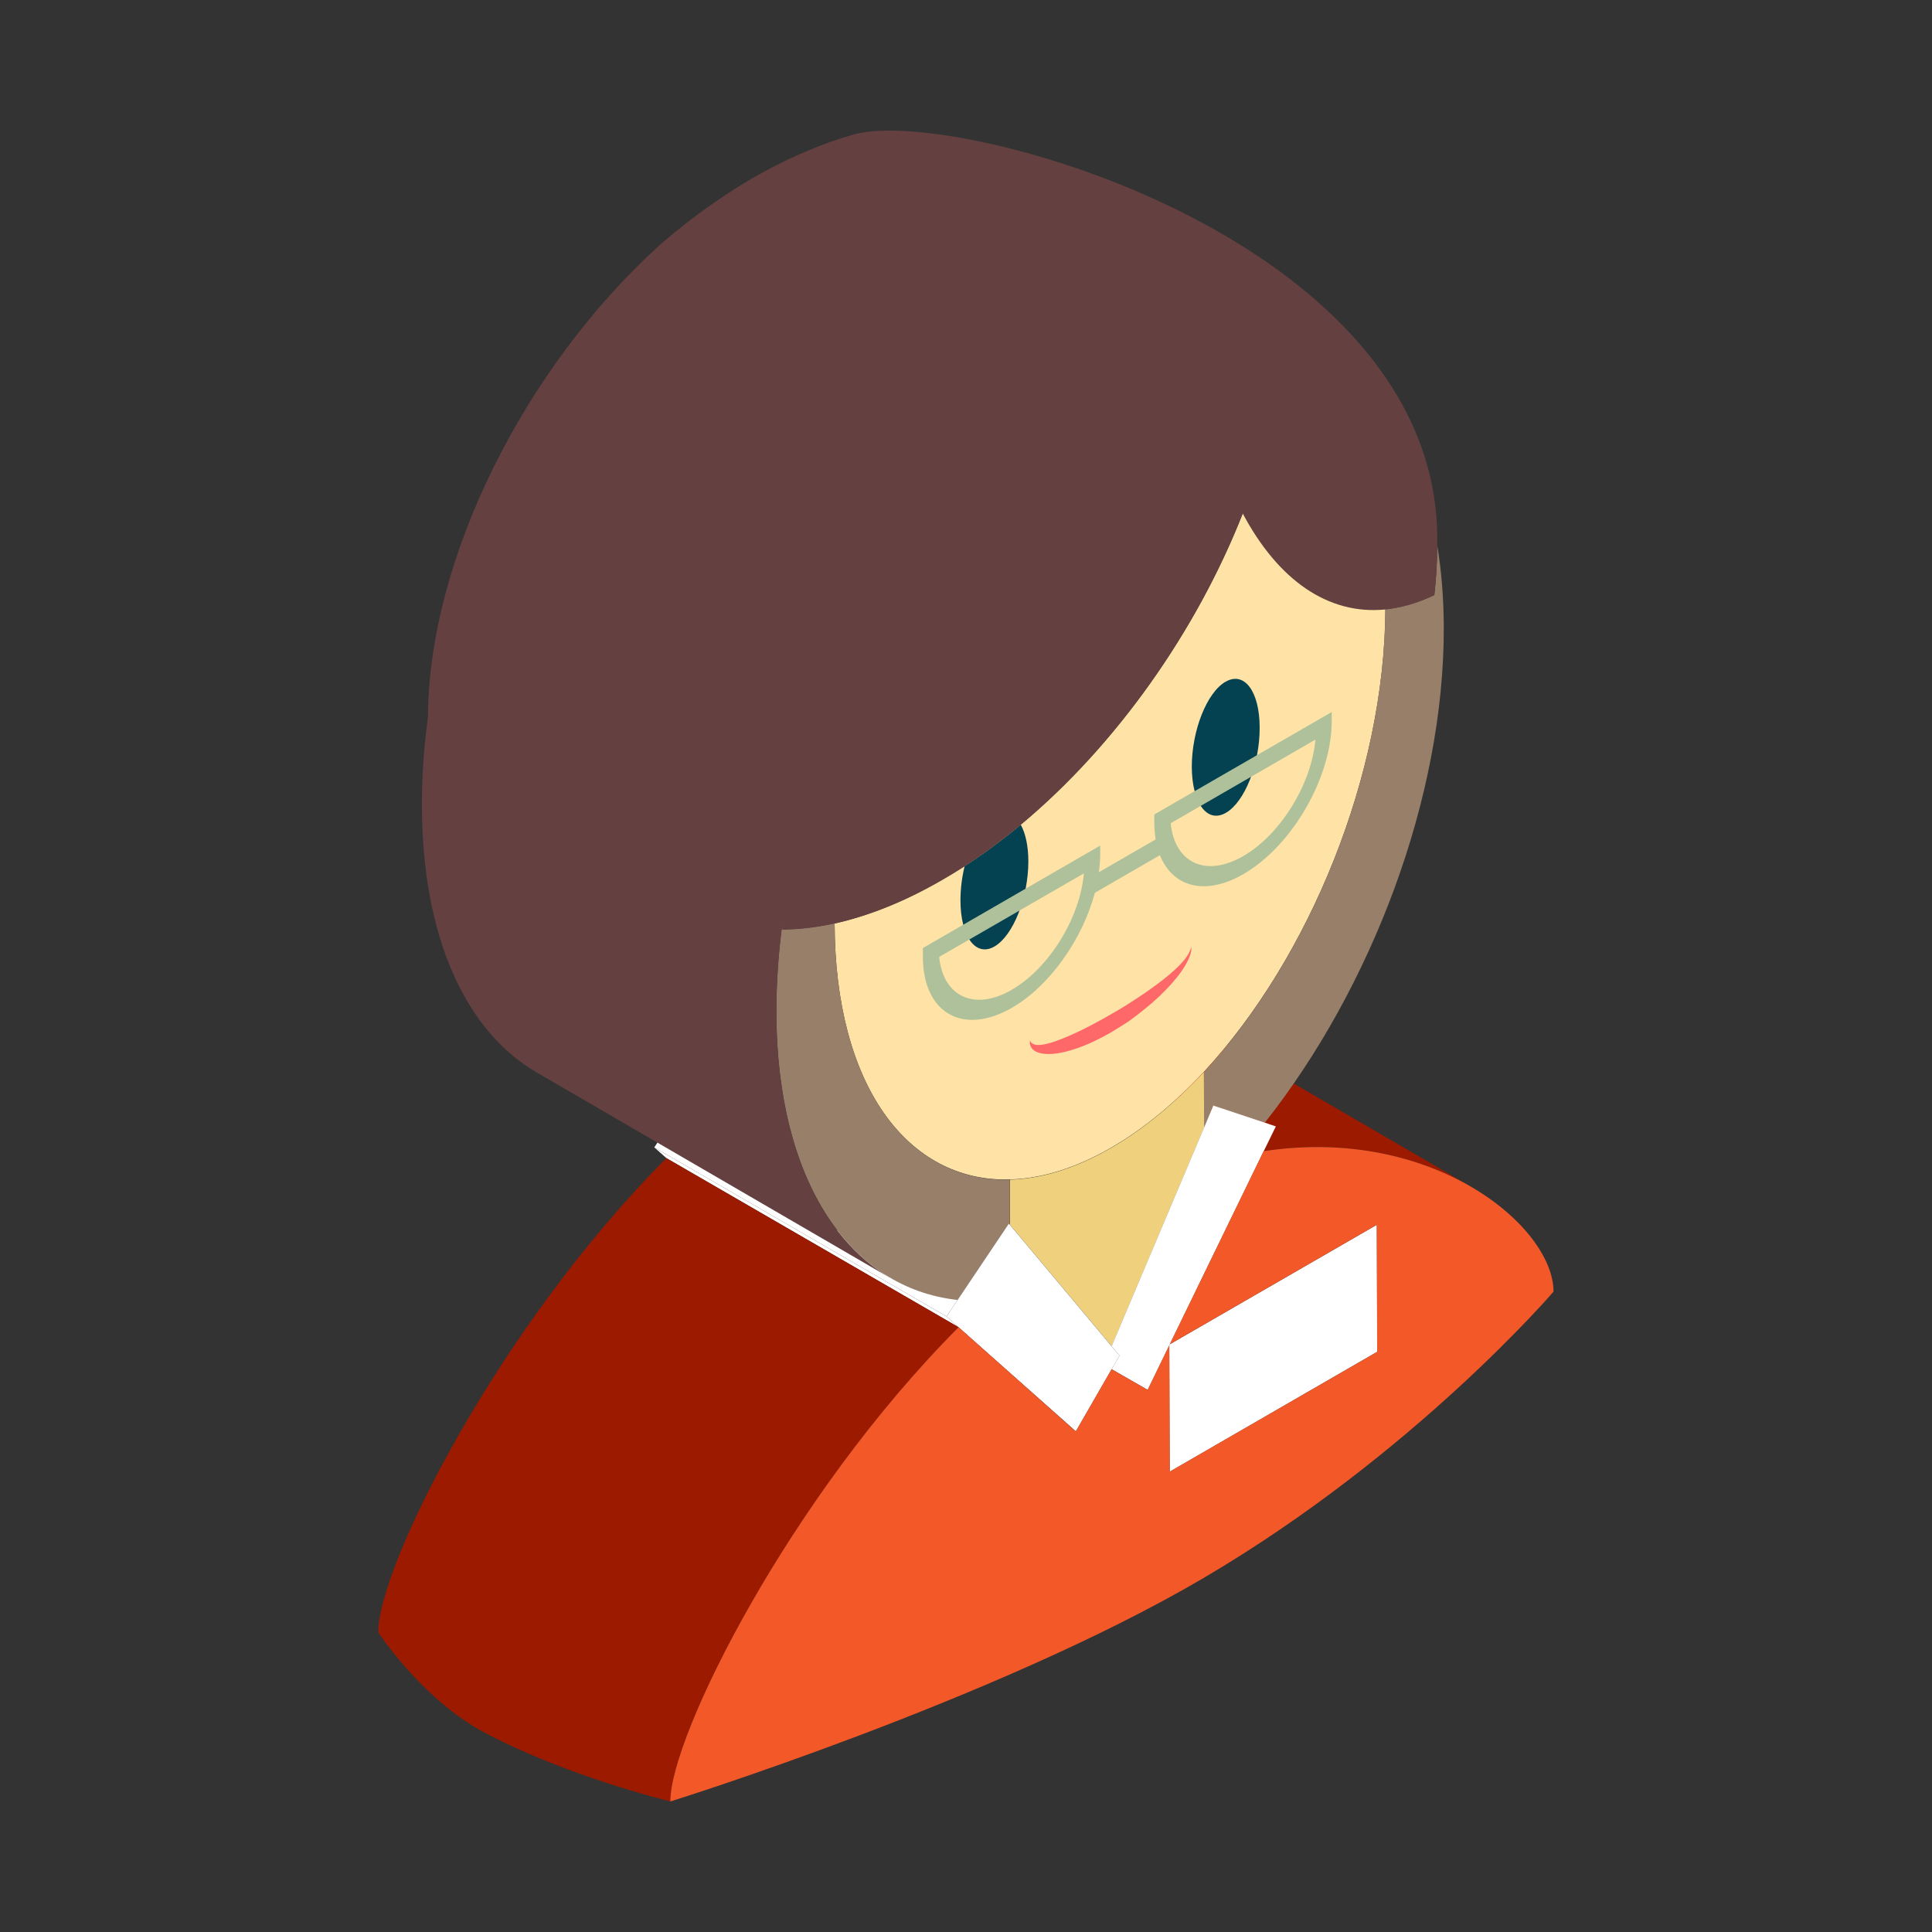 <svg xmlns="http://www.w3.org/2000/svg" id="_&#x5716;&#x5C64;_1" data-name="&#x5716;&#x5C64; 1" viewBox="0 0 185 185"><rect x="0" y="0" width="185" height="185" fill="#333333" stroke="none"/><defs><style>      .cls-1 {        fill: none;      }      .cls-1, .cls-2, .cls-3, .cls-4, .cls-5, .cls-6, .cls-7, .cls-8, .cls-9, .cls-10, .cls-11, .cls-12 {        stroke-width: 0px;      }      .cls-13 {        isolation: isolate;      }      .cls-2 {        fill: #644140;      }      .cls-3 {        fill: #b26520;      }      .cls-4 {        fill: #aec19a;      }      .cls-5 {        fill: #9b1a00;      }      .cls-6 {        fill: #987f69;      }      .cls-7 {        fill: #ff6869;      }      .cls-8 {        fill: #fff;      }      .cls-9 {        fill: #ffe3a6;      }      .cls-10 {        fill: #efd07d;      }      .cls-11 {        fill: #f35828;      }      .cls-12 {        fill: #044251;      }    </style></defs><g><g><g class="cls-13"><path class="cls-5" d="m87.08,90.51c8.04-1.22,14.93.54,19.84,3.39,11.32,6.57,22.63,13.15,33.94,19.73-4.91-2.85-11.81-4.62-19.84-3.4l-33.94-19.72Z"></path><path class="cls-9" d="m119.01,49.14c-4.44,11.28-12.12,22.2-21.27,29.82l-5.37,3.97c-.72.46-1.44.91-2.17,1.32-3.59,2.08-7.05,3.44-10.28,4.18.04,15.5,6.98,24.77,16.76,24.51,3.01-.08,6.29-1.06,9.71-3.04,3.12-1.8,6.11-4.29,8.89-7.27,10.1-10.89,17.32-28.48,17.38-44.32-5.48.54-10.25-2.83-13.64-9.19Z"></path><path class="cls-7" d="m98.62,99.57s.06.33.4.43c.33.13.94.05,1.67-.17,1.45-.46,3.45-1.41,5.45-2.57.07-.04.14-.08.21-.12.53-.3,1.06-.61,1.55-.92.5-.33,1.02-.65,1.5-.98.96-.65,1.85-1.31,2.6-1.94.75-.64,1.35-1.25,1.68-1.77.34-.51.39-.86.39-.88,0,0,0,.07.01.22,0,.14-.04.42-.18.76-.26.67-.83,1.56-1.59,2.42-.76.88-1.69,1.77-2.73,2.6-.51.4-1.03.82-1.58,1.2-.57.37-1.1.7-1.65,1.03-1.09.62-2.22,1.17-3.23,1.5-1.02.36-1.97.55-2.72.55-.76,0-1.36-.2-1.61-.57-.14-.17-.19-.42-.17-.55,0-.16.01-.23.01-.23Z"></path><path class="cls-6" d="m137.62,52.19c.4,2.42.62,5.05.63,7.86.05,16.31-6.91,34.51-17.14,47.46l-4.93-1.64-.89,2.12-.02-5.33c10.1-10.89,17.32-28.48,17.38-44.32,1.52-.15,3.09-.6,4.7-1.37.17-1.52.27-3.03.27-4.5,0-.09,0-.18,0-.28Z"></path><path class="cls-12" d="m117.36,65.28c1.8-1.04,3.26.94,3.26,4.4.01,3.48-1.43,7.11-3.23,8.15-1.8,1.04-3.25-.92-3.27-4.4,0-3.46,1.43-7.11,3.23-8.15Z"></path><path class="cls-10" d="m96.68,112.96c3.01-.08,6.29-1.06,9.71-3.04,3.12-1.8,6.11-4.29,8.89-7.27l.02,5.33-8.85,20.93-9.75-11.64v-4.32Z"></path><path class="cls-3" d="m132.17,58.37c-.06,0-.11,0-.17,0,.06,0,.11,0,.17,0Zm-.67.02c.06,0,.13,0,.19,0-.06,0-.12,0-.19,0Zm-.29,0c-.06,0-.13,0-.19,0,.06,0,.13,0,.19,0Zm-.48-.02c-.06,0-.13-.01-.19-.02.06,0,.13.01.19.02Zm-.47-.05c-.07,0-.13-.01-.2-.02.07.01.13.02.2.02Zm-.47-.06c-.06-.02-.13-.03-.2-.03.07,0,.13.02.2.03Zm-.51-.1s-.09-.02-.14-.03c.05.02.1.02.14.03Zm-.59-.14s-.05-.02-.08-.03c.03,0,.05.02.08.03Zm-.45-.13c-.05-.02-.11-.04-.16-.05.05.02.11.04.16.05Zm-.44-.15c-.06-.02-.12-.04-.18-.07.06.03.12.05.18.07Zm-.44-.17c-.06-.02-.12-.05-.18-.07.06.03.12.05.18.07Zm-.44-.19c-.06-.03-.12-.06-.18-.08.06.03.12.05.18.08Zm-.44-.21c-.06-.03-.12-.06-.17-.08.06.03.12.06.17.08Zm-.44-.23c-.05-.03-.1-.05-.15-.08.05.03.1.06.15.08Zm-11.95,33.93s0,.08,0,.13c0-.05,0-.1,0-.13Zm-.67,1.7h0s.05-.07.07-.11c-.03.04-.05.07-.07.11Zm-.1.16c-.04.06-.08.12-.13.18,0,0,0,0,0,.01.04-.07.09-.13.13-.19h0Zm-.22.33c-.04.06-.09.12-.14.18,0,0,0,0,0,0,.05-.07.1-.13.14-.19h0Zm-.24.33s0,.01-.01.02c0,0,0-.01.01-.02h0Zm7.28-42.31l12.51,7.27-3.96-2.3c-2.85-1.66-5.7-3.31-8.55-4.97h0Z"></path><polygon class="cls-8" points="91.8 127.1 63.82 110.9 62.65 109.87 90.64 126.06 91.8 127.1"></polygon><polygon class="cls-8" points="90.64 126.06 62.65 109.87 63.71 108.28 91.7 124.47 90.64 126.06"></polygon><path class="cls-5" d="m64.21,172.5s-9.77-2.34-17.77-6.57c-6.03-3.2-10.22-9.62-10.22-9.62-.02-6.26,11.46-29.21,27.59-45.41l27.99,16.19c-16.13,16.19-27.61,39.14-27.59,45.4Z"></path><path class="cls-12" d="m97.74,78.96c.45.82.73,2.03.73,3.51,0,3.47-1.45,7.12-3.24,8.16-1.79,1.04-3.25-.92-3.26-4.4,0-1.11.14-2.24.4-3.29,1.84-1.19,3.63-2.52,5.37-3.97Z"></path><path class="cls-6" d="m79.92,88.41c.04,15.53,6.98,24.8,16.76,24.55v4.32s-.08-.1-.08-.1l-4.9,7.3c-10.26-1.12-17.31-11.22-17.36-27.53,0-2.81.19-5.68.58-8.56v.61c1.6-.02,3.27-.21,4.99-.59Z"></path></g><path class="cls-4" d="m110.53,77.99l16.99-9.81v.86c.01,5.38-3.78,11.97-8.47,14.67-3.66,2.11-6.77,1.22-7.98-1.82l-6.23,3.6c-1.18,4.42-4.29,8.9-7.94,11.01-4.69,2.7-8.51.52-8.53-4.86v-.86l16.98-9.81v.86c0,.55-.05,1.12-.13,1.69l5.44-3.14c-.07-.48-.13-.99-.13-1.54v-.86Zm8.51,3.99c3.59-2.07,6.55-6.92,6.92-11.16l-13.86,8.01c.38,3.8,3.36,5.22,6.94,3.15h0Zm-22.15,12.79c3.59-2.07,6.53-6.91,6.9-11.14l-13.86,8c.38,3.8,3.37,5.22,6.95,3.15h0Z"></path><polygon class="cls-8" points="131.84 117.28 131.88 129.44 112.01 140.92 111.97 128.83 112.02 128.72 131.84 117.28"></polygon><polygon class="cls-8" points="116.18 105.86 121.11 107.5 122.17 107.86 121.01 110.23 112.02 128.72 111.97 128.83 109.9 133.09 106.45 131.11 107.2 129.81 106.44 128.91 115.29 107.98 116.18 105.86"></polygon><polygon class="cls-8" points="96.6 117.17 96.69 117.27 106.44 128.91 107.2 129.81 106.45 131.11 103.02 137.06 91.8 127.1 90.64 126.06 91.7 124.47 96.6 117.17"></polygon><path class="cls-11" d="m91.8,127.1l11.21,9.97,3.43-5.96,3.45,1.98,2.07-4.26.04,12.09,19.87-11.47-.04-12.17-19.82,11.44,8.99-18.49c16.17-2.46,27.74,7.18,27.76,13.45,0,0-13.3,15.54-33.49,27.41-19.9,11.7-51.08,21.41-51.08,21.41-.02-6.26,11.46-29.22,27.59-45.4Z"></path></g><path class="cls-2" d="m137.62,52.19c.63-29.52-46.98-42.31-56.11-39.24-.21.07-4.32,1.15-9.4,4.08-5.02,2.9-8.93,6.43-9.14,6.62-12.7,11.61-21.92,29.77-21.99,45.02h0c-.39,2.88-.59,5.75-.58,8.55.04,12.65,4.28,21.57,10.97,25.46l33.94,19.73c-6.69-3.89-10.93-12.81-10.97-25.45,0-2.73.19-5.5.55-8.29l.03.02v.33c1.6-.02,3.27-.21,4.99-.59,3.24-.71,6.69-2.07,10.28-4.15.73-.42,1.45-.86,2.17-1.32,1.84-1.19,3.63-2.52,5.37-3.97,9.15-7.61,16.83-18.54,21.27-29.82,3.38,6.36,8.16,9.73,13.64,9.19,1.52-.15,3.09-.6,4.7-1.37.17-1.52.27-3.03.27-4.5,0-.09,0-.18,0-.28Z"></path></g><rect class="cls-1" width="185" height="185"></rect></svg>